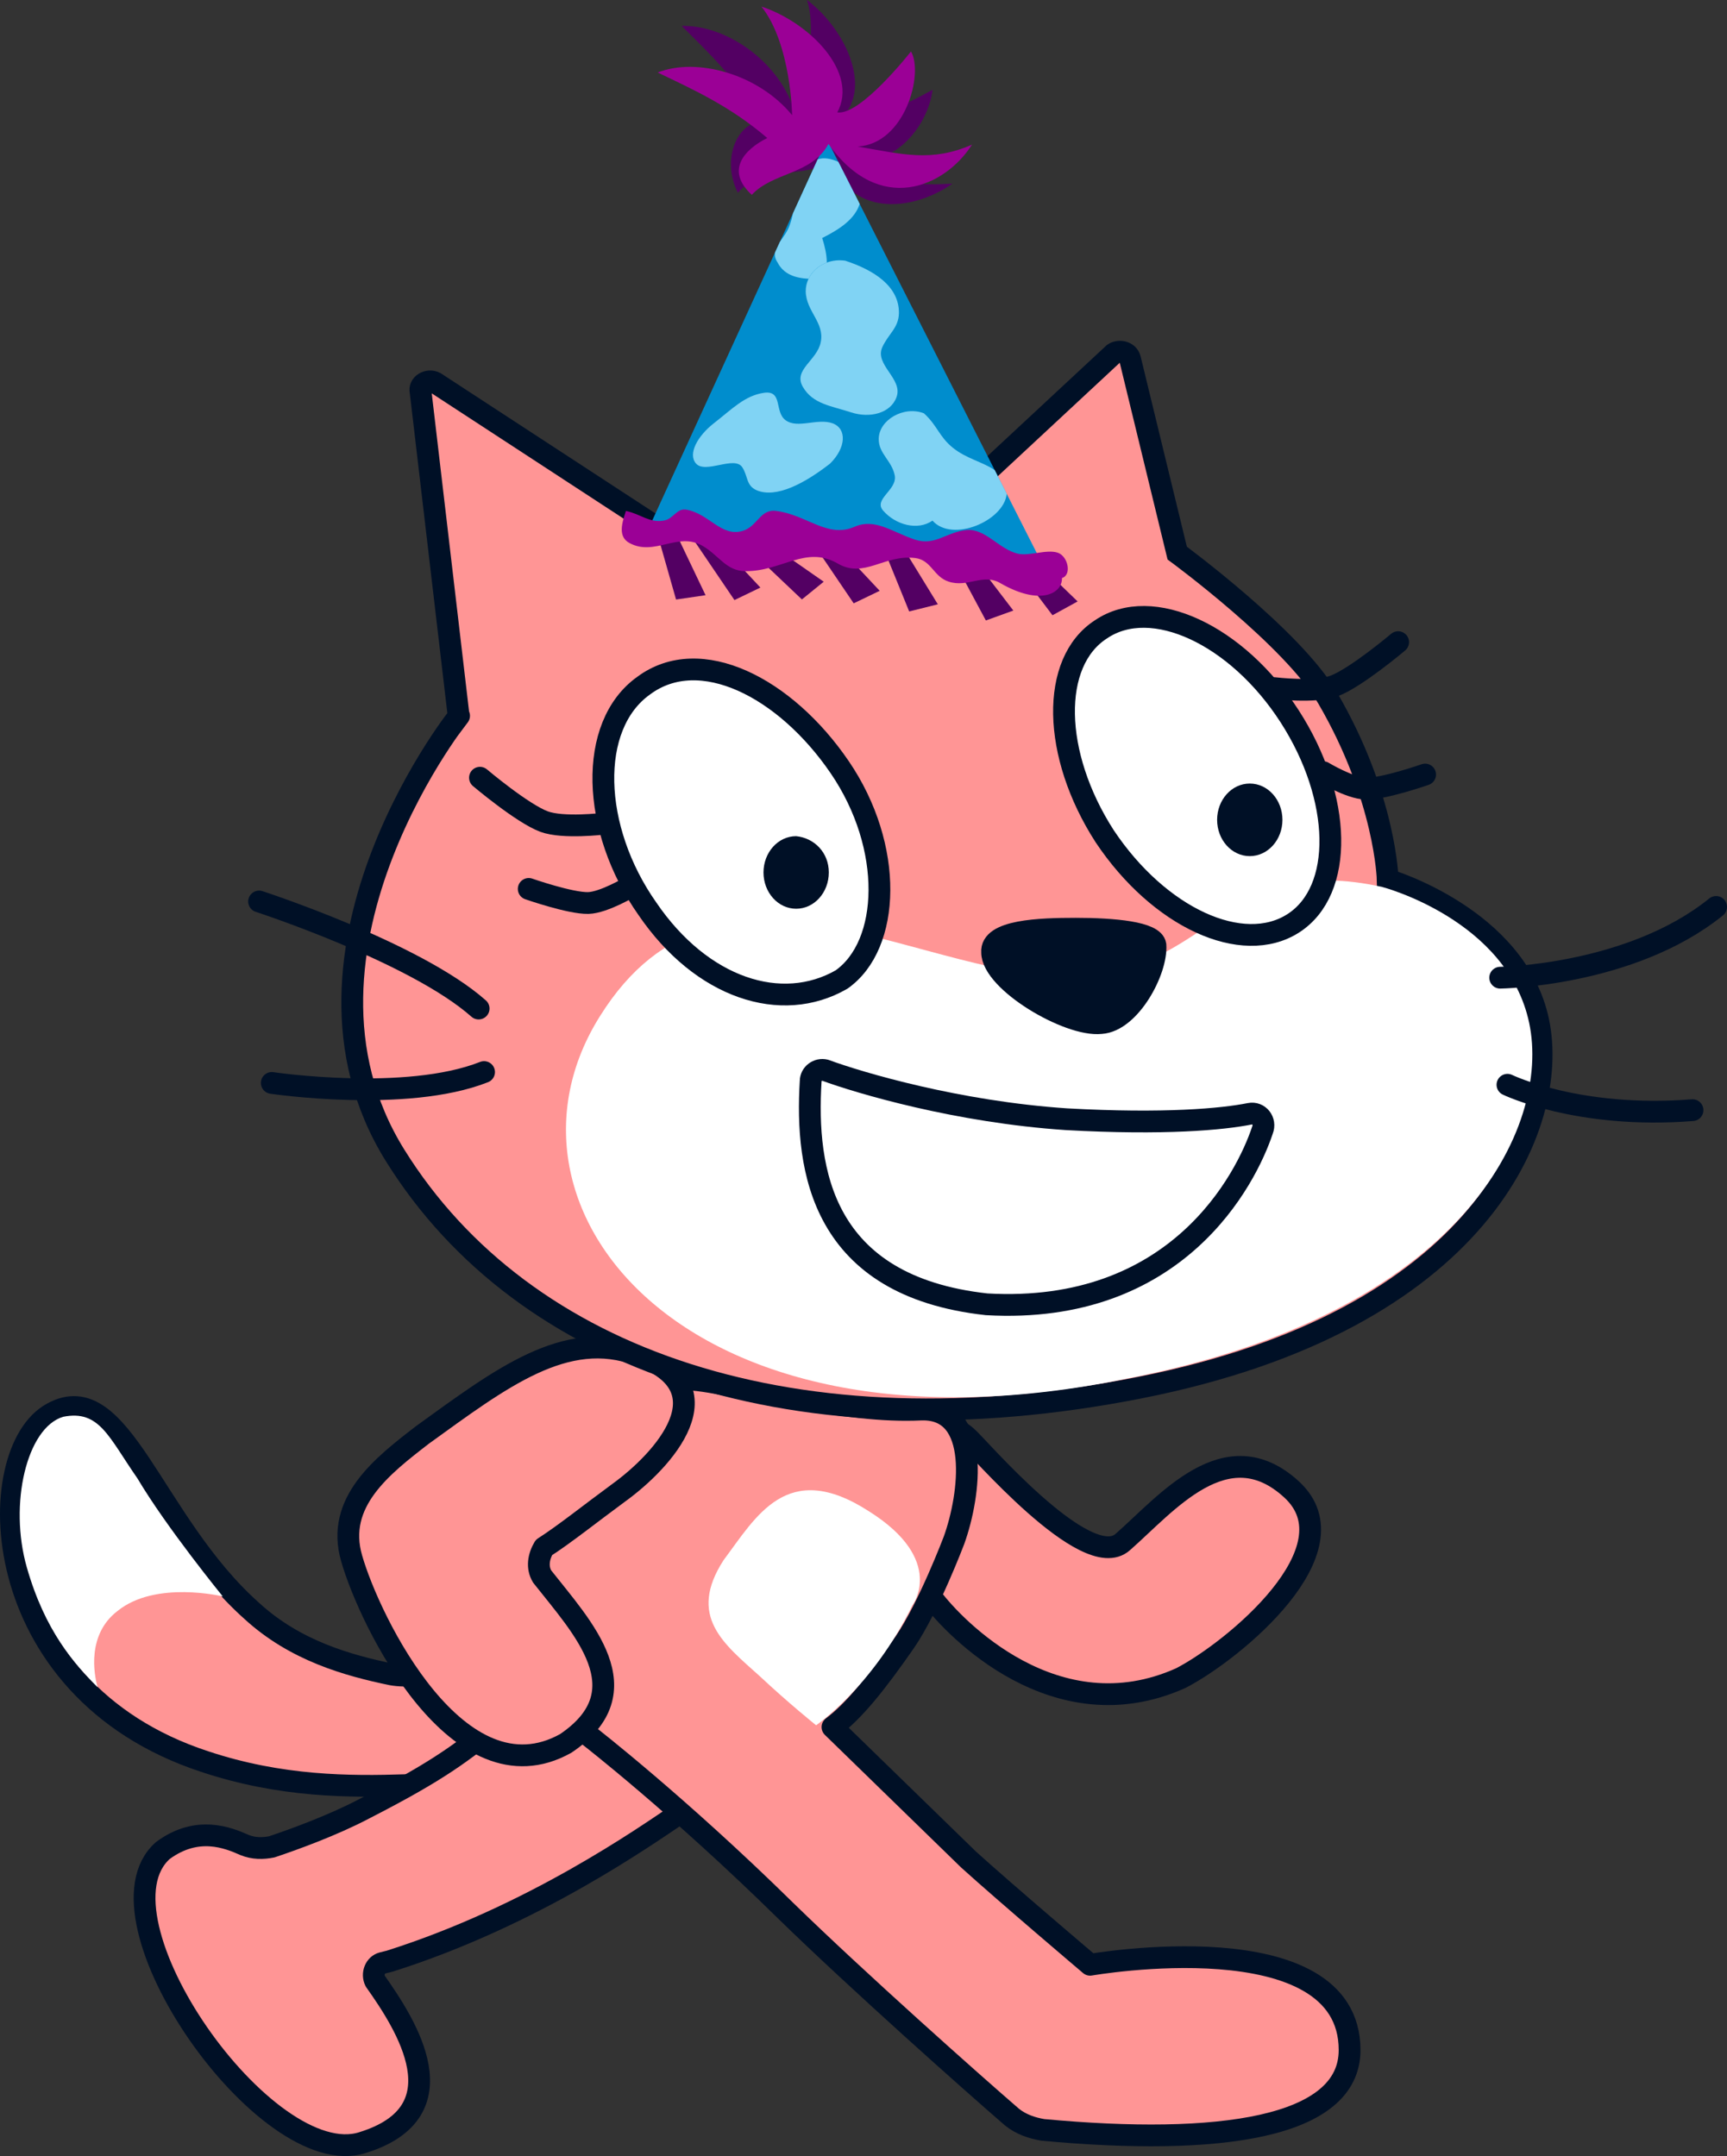 <svg version="1.1" xmlns="http://www.w3.org/2000/svg" xmlns:xlink="http://www.w3.org/1999/xlink" width="95.179" height="118.825" viewBox="0,0,95.179,118.825"><rect x="0" y="0" width="95.179" height="118.825" fill="#333333" stroke="none"/><g transform="translate(-192.411,-116.606)"><g data-paper-data="{&quot;isPaintingLayer&quot;:true}" stroke-miterlimit="10" stroke-dasharray="" stroke-dashoffset="0" style="mix-blend-mode: normal"><g fill-rule="evenodd"><path d="M224.79,206.189c0.8,0.4 2.5,1.3 0.1,4.7c-2.4,3.4 -9.3,4.1 -10.1,4.1c-3.1,0.1 -6.9,0.1 -11.1,-1.3c-12.2,-4 -12.3,-17.1 -8.4,-19.2c3.8,-2.1 5.5,6 11,10.9c2.4,2.2 5.3,3 7.7,3.5c3.4,0.6 9.9,-3.2 10.8,-2.7z" fill="#ff9595" stroke="#001026" stroke-width="1.2" stroke-linecap="round" stroke-linejoin="round"/><path d="M199.989,198.089c1.6,2.7 4.7,6.5 4.7,6.5c0,0 -3.7,-0.9 -5.8,0.8c-1.7,1.3 -1.3,3.5 -1.1,4.2c-1.3,-1.3 -2.9,-3.1 -3.9,-6.6c-1,-3.5 0,-7.7 2,-8.3c2,-0.4 2.5,1.1 4.1,3.4z" fill="#ffffff" stroke="none" stroke-width="1" stroke-linecap="butt" stroke-linejoin="miter"/></g><path d="M229.79,216.589c-1.8,1.2 -8,5.6 -15.9,8.1l-0.4,0.1c-0.4,0.1 -0.6,0.6 -0.4,1c1.7,2.4 4.8,7.2 -0.7,8.9c-5.3,1.7 -15.2,-12.4 -11,-16.1c1.9,-1.4 3.6,-0.7 4.5,-0.3c0.5,0.2 1,0.2 1.5,0.1c1.2,-0.4 3.4,-1.2 5.1,-2.1c4.3,-2.2 5.3,-3.1 7.3,-4.6c2,-1.5 6.6,-5.2 10.3,-2c3.2,2.7 1.4,5.7 -0.3,6.9z" fill="#ff9595" fill-rule="evenodd" stroke="#001026" stroke-width="1.2" stroke-linecap="round" stroke-linejoin="round"/><path d="M245.69,195.789c0.5,0.4 6.6,7.6 8.6,5.8c2.4,-2.1 5.7,-6.2 9.3,-2.9c3.6,3.3 -3.2,8.9 -6.1,10.4c-6.9,3.1 -12.5,-2.8 -13.7,-4.4c-1.2,-1.6 -3.3,-4.3 -3.3,-6.9c0.1,-2.8 3.5,-3.5 5.2,-2z" fill="#ff9595" fill-rule="evenodd" stroke="#001026" stroke-width="1.2" stroke-linecap="round" stroke-linejoin="round"/><g fill-rule="evenodd"><path d="M245.79,219.089c2.1,1.9 6.7,5.8 6.7,5.8c0,0 14.3,-2.5 14.3,4.7c0,4.3 -7.2,5.3 -16.9,4.4c-0.6,-0.1 -1.2,-0.3 -1.7,-0.7c-2.2,-1.9 -8.5,-7.5 -12.5,-11.4c-5.9,-5.8 -10.8,-9.6 -10.8,-9.6c-8.5,-8.3 -1.6,-11.8 1.1,-16.6c2.5,-4.1 3.6,-3.3 9.6,-2.1c3.4,0.5 5.4,0.8 7.6,0.7c3.3,-0.1 2.7,4.7 1.8,7.2c0,0 -1.4,3.7 -2.7,5.6c-1.6,2.3 -2.8,3.8 -4,4.7z" fill="#ff9595" stroke="#001026" stroke-width="1.2" stroke-linecap="round" stroke-linejoin="round"/><path d="M237.389,211.689c0,0 -1.5,-1.2 -3.1,-2.7c-2,-1.8 -4,-3.3 -2,-6.4c1.8,-2.4 3.5,-5.6 8,-2.7c4.3,2.7 2.4,5.2 2.4,5.2c-2.2,4.5 -5.3,6.6 -5.3,6.6z" fill="#ffffff" stroke="none" stroke-width="1" stroke-linecap="butt" stroke-linejoin="miter"/></g><path d="M222.29,203.489c2.2,2.8 5.6,6.3 1.3,9.2c-5.9,3.3 -10.8,-6.7 -11.8,-10.2c-0.9,-3.1 1.7,-5.1 3.9,-6.8c4.3,-3.1 7.9,-5.9 11.9,-4.4c5,1.8 1.4,5.8 -1.1,7.6c-1.5,1.1 -3,2.3 -4.1,3c-0.3,0.5 -0.4,1.1 -0.1,1.6z" fill="#ff9595" fill-rule="evenodd" stroke="#001026" stroke-width="1.2" stroke-linecap="round" stroke-linejoin="round"/><g fill-rule="evenodd"><path d="M253.79,136.089c0.3,-0.2 0.8,-0.1 0.9,0.3l2.6,10.7c0,0 6.4,4.7 8.3,8c3.2,5.5 3.3,10 3.3,10c0,0 7.1,2.1 8.3,7.8c1.2,5.7 -3.2,16.5 -22,20.2c-18.8,3.7 -33.9,-1.4 -41,-12.8c-7.1,-11.4 4.1,-25 3.5,-24.2l-2.1,-17.9c-0.1,-0.4 0.4,-0.7 0.8,-0.5l12.1,7.9c0,0 4.5,-1.7 9.2,-1.9c2.8,-0.2 5.2,0 7.5,0.4z" fill="#ff9595" stroke="#001026" stroke-width="1.2" stroke-linecap="butt" stroke-linejoin="miter"/><path d="M268.589,165.489c0,0 6.9,1.8 8.1,7.5c1.2,5.7 -3.6,16 -22.2,19.6c-24.2,5 -35.7,-9.4 -29,-20c6.7,-10.7 18.2,-1.6 26.6,-2.2c7.2,-0.5 8,-6.8 16.5,-4.9z" fill="#ffffff" stroke="none" stroke-width="1" stroke-linecap="butt" stroke-linejoin="miter"/><path d="M237.089,176.189c0,-0.4 0.4,-0.7 0.8,-0.6c1.9,0.7 7.3,2.3 13.3,2.7c5.4,0.3 8.6,0 10.1,-0.3c0.5,-0.1 0.9,0.4 0.7,0.9c-0.9,2.7 -4.7,10.2 -15.2,9.6c-9.1,-1 -10,-7.4 -9.7,-12.3z" fill="#ffffff" stroke="#001026" stroke-width="1.2" stroke-linecap="round" stroke-linejoin="round"/><path d="M286.99,166.589c-4.7,3.8 -11.9,3.9 -11.9,3.9" fill="none" stroke="#001026" stroke-width="1.2" stroke-linecap="round" stroke-linejoin="round"/><path d="M285.69,177.789c-6.3,0.5 -10.2,-1.4 -10.2,-1.4" fill="none" stroke="#001026" stroke-width="1.2" stroke-linecap="round" stroke-linejoin="round"/><path d="M251.69,167.789c2.1,0 4.3,0.2 4.4,0.9c0.1,1.4 -1.4,4.2 -3,4.3c-1.8,0.2 -6,-2.3 -6,-3.9c-0.1,-1.2 2.6,-1.3 4.6,-1.3z" fill="#001026" stroke="#001026" stroke-width="1.2" stroke-linecap="round" stroke-linejoin="round"/><path d="M206.69,166.289c0,0 8.6,2.8 12.1,5.9" fill="none" stroke="#001026" stroke-width="1.2" stroke-linecap="round" stroke-linejoin="round"/><path d="M219.089,175.689c-4.3,1.7 -11.7,0.6 -11.7,0.6" fill="none" stroke="#001026" stroke-width="1.2" stroke-linecap="round" stroke-linejoin="round"/><g><path d="M263.49,156.089c2.9,4.5 3,9.6 0.2,11.4c-2.8,1.8 -7.4,-0.3 -10.4,-4.8c-2.9,-4.5 -3,-9.6 -0.2,-11.4c2.8,-1.9 7.5,0.3 10.4,4.8z" fill="#ffffff" stroke="#001026" stroke-width="1.2" stroke-linecap="round" stroke-linejoin="round"/><path d="M263.089,161.789c0,1.1 -0.8,2 -1.8,2c-1,0 -1.8,-0.9 -1.8,-2c0,-1.1 0.8,-2 1.8,-2c1,0 1.8,0.9 1.8,2" fill="#001026" stroke="none" stroke-width="1" stroke-linecap="butt" stroke-linejoin="miter"/></g><g><path d="M238.69,158.889c3,4.4 2.8,9.8 0.1,11.7c-3.3,1.9 -7.7,0.5 -10.7,-3.9c-3.1,-4.4 -3.3,-10.1 -0.2,-12.3c3.1,-2.3 7.8,0.1 10.8,4.5z" fill="#ffffff" stroke="#001026" stroke-width="1.2" stroke-linecap="round" stroke-linejoin="round"/><path d="M238.089,164.689c0,1.1 -0.8,2 -1.8,2c-1,0 -1.8,-0.9 -1.8,-2c0,-1.1 0.8,-2 1.8,-2c1,0.1 1.8,0.9 1.8,2" fill="#001026" stroke="none" stroke-width="1" stroke-linecap="butt" stroke-linejoin="miter"/></g></g><path d="M225.684,162.002c0,0 -2.24,0.272 -3.288,-0.117c-1.204,-0.447 -3.533,-2.417 -3.533,-2.417" fill="none" fill-rule="nonzero" stroke="#001026" stroke-width="1.2" stroke-linecap="round" stroke-linejoin="miter"/><path d="M227.172,165.463c0,0 -1.48,0.889 -2.343,0.91c-0.992,0.023 -3.279,-0.777 -3.279,-0.777" fill="none" fill-rule="nonzero" stroke="#001026" stroke-width="1.2" stroke-linecap="round" stroke-linejoin="miter"/><path d="M269.466,151.996c0,0 -2.329,1.969 -3.533,2.417c-1.048,0.389 -3.288,0.117 -3.288,0.117" data-paper-data="{&quot;index&quot;:null}" fill="none" fill-rule="nonzero" stroke="#001026" stroke-width="1.2" stroke-linecap="round" stroke-linejoin="miter"/><path d="M270.953,159.293c0,0 -2.286,0.8 -3.279,0.777c-0.863,-0.02 -2.343,-0.91 -2.343,-0.91" data-paper-data="{&quot;index&quot;:null}" fill="none" fill-rule="nonzero" stroke="#001026" stroke-width="1.2" stroke-linecap="round" stroke-linejoin="miter"/><g data-paper-data="{&quot;index&quot;:null}" fill="#530063" fill-rule="nonzero" stroke="none" stroke-width="1" stroke-linecap="butt" stroke-linejoin="miter"><path d="M251.801,149.753l-1.385,0.761l-3.966,-5.253l0.748,0.038l4.603,4.454"/><path d="M248.257,150.255l-1.513,0.546l-3.056,-5.699l0.741,0.143l3.829,5.01"/><path d="M244.097,149.911l-1.579,0.393l-2.405,-5.919l0.725,0.213l3.259,5.313"/><path d="M240.893,149.167l-1.433,0.69l-3.671,-5.417l0.747,0.073l4.357,4.654"/><path d="M237.809,148.665l-1.203,0.977l-4.861,-4.607l0.734,-0.081l5.329,3.711"/><path d="M234.32,148.987l-1.432,0.69l-3.673,-5.416l0.748,0.074l4.356,4.653"/><path d="M231.297,149.409l-1.627,0.238l-1.105,-3.881l1.04,0.1l1.691,3.543"/></g><path d="M233.077,127.228c-0.894,-1.752 -0.116,-3.783 1.266,-3.933c-1.292,-2.286 -2.803,-3.708 -4.364,-5.26c2.393,-0.066 5.285,1.884 6.172,4.566c0,0 1.496,-3.598 0.737,-5.996c2.182,1.648 3.726,5.06 1.705,6.671c1.159,0.594 5.216,-1.725 5.216,-1.725c-0.28,2.144 -2.314,4.524 -4.881,3.803c2.218,1.206 3.453,1.525 5.977,1.372c-2.389,1.659 -5.72,1.711 -6.677,-1.338c-1.555,1.237 -3.619,0.151 -5.152,1.84z" data-paper-data="{&quot;index&quot;:null}" fill="#530063" fill-rule="nonzero" stroke="none" stroke-width="1" stroke-linecap="butt" stroke-linejoin="miter"/><path d="M228.403,145.194l0.431,-0.942l9.148,-19.971l11.945,23.548l-20.322,-1.962l-1.04,-0.1l-0.407,-0.039l0.245,-0.533" data-paper-data="{&quot;index&quot;:null}" fill="#008dcd" fill-rule="nonzero" stroke="none" stroke-width="1" stroke-linecap="butt" stroke-linejoin="miter"/><path d="M233.844,127.345c-1.505,-1.386 -0.343,-2.537 0.854,-3.133c-2.075,-1.767 -4.011,-2.635 -6.04,-3.611c2.148,-0.846 5.546,0.075 7.409,2.354c0,0 -0.057,-3.936 -1.691,-5.986c2.633,0.864 5.382,3.628 4.179,5.832c1.287,0.19 4.063,-3.36 4.063,-3.36c0.709,1.221 -0.321,5.091 -2.939,5.241c2.492,0.43 4.068,0.87 6.302,-0.104c-1.518,2.372 -5.113,3.908 -7.91,-0.036c-0.926,1.694 -3.076,1.55 -4.227,2.803z" data-paper-data="{&quot;index&quot;:null}" fill="#9b0096" fill-rule="nonzero" stroke="none" stroke-width="1" stroke-linecap="butt" stroke-linejoin="miter"/><path d="M234.105,143.622c-0.584,-0.26 -0.464,-0.773 -0.784,-1.261c-0.424,-0.664 -2.045,0.385 -2.554,-0.213c-0.456,-0.523 0.085,-1.515 0.988,-2.217c0.988,-0.767 1.692,-1.523 2.761,-1.677c1.053,-0.15 0.562,1.049 1.188,1.508c0.659,0.493 1.763,-0.131 2.601,0.176c0.789,0.299 0.738,1.344 -0.147,2.218c-1.398,1.086 -2.962,1.929 -4.053,1.467z" data-paper-data="{&quot;index&quot;:null}" fill="#80d3f4" fill-rule="nonzero" stroke="none" stroke-width="1" stroke-linecap="butt" stroke-linejoin="miter"/><path d="M243.801,145.298c-0.815,0.571 -2.031,0.236 -2.715,-0.547c-0.563,-0.636 0.784,-1.139 0.637,-1.94c-0.163,-0.827 -0.886,-1.194 -0.884,-2.01c0.007,-1.05 1.378,-1.847 2.491,-1.417c0.743,0.674 0.833,1.283 1.595,1.899c0.737,0.6 1.68,0.792 2.31,1.236l0.659,1.299c-0.141,1.491 -3.002,2.713 -4.093,1.48z" data-paper-data="{&quot;index&quot;:null}" fill="#80d3f4" fill-rule="nonzero" stroke="none" stroke-width="1" stroke-linecap="butt" stroke-linejoin="miter"/><path d="M237.724,129.723c0.132,0.409 0.255,0.921 0.254,1.353c-0.451,0.167 -0.814,0.488 -1.008,0.895c-0.74,-0.043 -1.375,-0.249 -1.711,-0.909c-0.129,-0.191 -0.161,-0.367 -0.136,-0.538l0.268,-0.583c0.183,-0.274 0.41,-0.56 0.531,-0.896c0.086,-0.236 0.146,-0.466 0.195,-0.689l1.359,-2.968c0.334,-0.114 0.749,-0.042 1.141,0.141l1.174,2.314c-0.271,0.841 -1.092,1.392 -2.066,1.88z" data-paper-data="{&quot;index&quot;:null}" fill="#80d3f4" fill-rule="nonzero" stroke="none" stroke-width="1" stroke-linecap="butt" stroke-linejoin="miter"/><path d="M236.97,131.971c0.194,-0.406 0.556,-0.729 1.008,-0.895c0.307,-0.113 0.655,-0.155 1.018,-0.102c1.575,0.517 2.981,1.407 2.957,2.9c-0.025,0.809 -0.562,1.115 -0.907,1.846c-0.473,0.983 1.152,1.758 0.774,2.773c-0.324,0.898 -1.483,1.174 -2.5,0.84c-1.113,-0.365 -2.107,-0.451 -2.664,-1.409c-0.547,-0.944 0.789,-1.444 0.988,-2.463c0.22,-1.08 -0.8,-1.683 -0.828,-2.79c-0.003,-0.249 0.053,-0.486 0.155,-0.699z" data-paper-data="{&quot;index&quot;:null}" fill="#80d3f4" fill-rule="nonzero" stroke="none" stroke-width="1" stroke-linecap="butt" stroke-linejoin="miter"/><path d="M247.54,148.742c-0.963,-0.555 -1.786,0.267 -2.847,-0.081c-0.845,-0.277 -0.94,-1.181 -1.837,-1.3c-1.714,-0.214 -2.815,1.152 -4.278,0.302c-1.753,-1.022 -3.082,0.443 -5.1,0.421c-1.041,-0.012 -1.437,-0.859 -2.331,-1.385c-1.364,-0.816 -2.651,0.585 -4.038,-0.162c-0.667,-0.354 -0.414,-1.125 -0.202,-1.773c0.834,0.176 1.28,0.673 2.088,0.531c0.527,-0.079 0.708,-0.699 1.242,-0.601c1.257,0.218 1.918,1.52 3.098,1.172c0.817,-0.237 0.965,-1.217 1.842,-1.104c1.695,0.207 2.827,1.528 4.326,0.877c1.143,-0.498 2.08,0.294 3.337,0.707c1.12,0.368 1.734,-0.439 2.873,-0.531c1.024,-0.071 1.762,1.063 2.793,1.305c0.627,0.147 1.586,-0.255 2.195,-0.055c0.57,0.187 0.793,1.229 0.238,1.397c0.022,0.861 -1.203,1.545 -3.399,0.282z" data-paper-data="{&quot;index&quot;:null}" fill="#9b0096" fill-rule="nonzero" stroke="none" stroke-width="1" stroke-linecap="butt" stroke-linejoin="miter"/></g></g></svg>